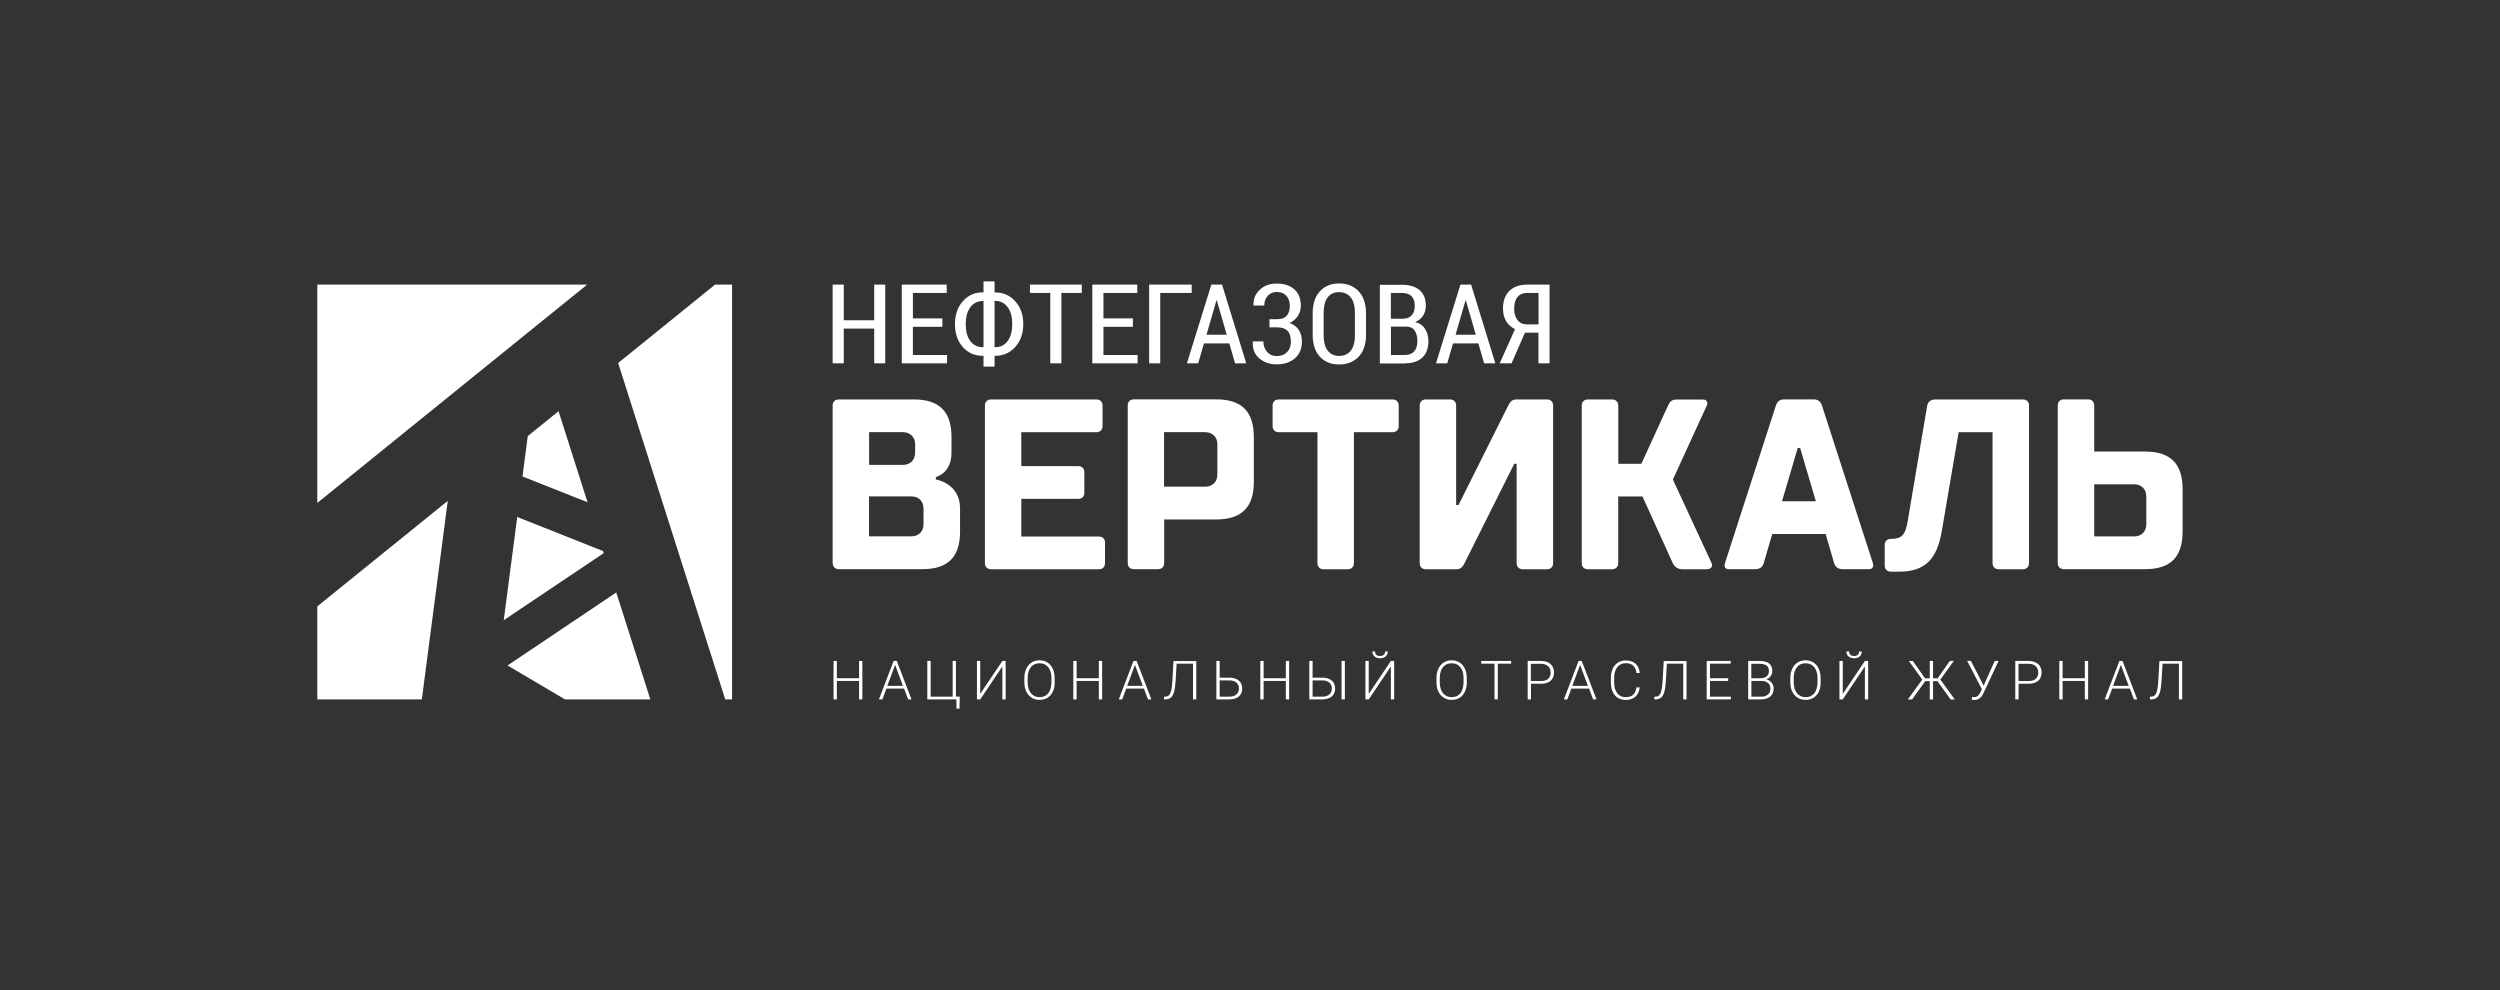 <?xml version="1.0" encoding="UTF-8"?> <svg xmlns="http://www.w3.org/2000/svg" id="_Слой_1" data-name="Слой 1" viewBox="0 0 303.73 120.29"><rect x="0" y="0" width="303.73" height="120.29" fill="#333333" stroke="none"/><defs><style> .cls-1 { fill: #fff; } .cls-2 { fill: none; } </style></defs><g><g><polygon class="cls-1" points="88.11 84.97 88.94 84.97 88.94 34.59 88.94 34.58 86.87 34.58 75.1 44.1 88.11 84.97"></polygon><polygon class="cls-1" points="64.12 52.98 63.48 57.89 71.38 61.02 67.86 49.96 64.12 52.98"></polygon><polygon class="cls-1" points="61.2 75.35 73.35 67.2 73.27 66.95 62.84 62.81 61.2 75.35"></polygon><polygon class="cls-1" points="71.33 34.58 38.55 34.58 38.55 61.1 71.33 34.58"></polygon><polygon class="cls-1" points="74.87 71.98 61.66 80.85 68.64 84.97 79.01 84.97 74.87 71.98"></polygon><polygon class="cls-1" points="38.55 84.97 51.25 84.97 54.4 60.85 38.55 73.67 38.55 84.97"></polygon></g><path class="cls-1" d="M186.92,39.41h-1.39c-.51,0-.9-.18-1.17-.53-.27-.35-.4-.82-.4-1.39s.13-1.07.4-1.4c.27-.33.66-.5,1.19-.5h1.37v3.82ZM185.29,40.42h1.62v3.72h1.35v-9.56h-2.72c-.92,0-1.64.25-2.16.76-.52.51-.78,1.22-.78,2.14,0,.59.12,1.1.37,1.52.25.42.61.75,1.09.99l-1.86,4.15h1.44l1.63-3.72ZM178.05,36.49h.04l1.21,4.18h-2.46l1.21-4.18ZM180.3,44.14h1.37l-2.94-9.56h-1.3l-2.97,9.56h1.37l.7-2.42h3.08l.7,2.42ZM168.98,35.59h1.35c.51,0,.89.13,1.16.39.26.26.39.66.39,1.19s-.13.88-.38,1.15c-.25.27-.6.4-1.04.4h-1.48v-3.13ZM170.85,39.68c.46,0,.8.16,1.02.48.22.32.33.74.33,1.28s-.13.96-.39,1.25c-.26.29-.63.44-1.1.44h-1.72v-3.45h1.86ZM170.71,44.14c.88,0,1.58-.23,2.08-.69.5-.46.75-1.13.75-2.01,0-.57-.14-1.07-.42-1.5-.28-.43-.68-.7-1.2-.81.41-.16.73-.42.96-.76.23-.35.35-.75.35-1.2,0-.86-.26-1.5-.77-1.93-.51-.43-1.22-.64-2.13-.64h-2.69v9.56h3.07ZM164.62,40.68c0,.84-.17,1.48-.5,1.91-.33.43-.81.65-1.43.65s-1.06-.22-1.39-.65c-.33-.43-.49-1.07-.49-1.91v-2.65c0-.83.16-1.46.48-1.89.32-.43.79-.65,1.39-.65s1.09.22,1.43.65c.34.43.5,1.06.5,1.89v2.65ZM165.96,38.05c0-1.13-.3-2.01-.89-2.65-.59-.64-1.39-.96-2.38-.96s-1.76.32-2.34.96c-.58.64-.87,1.52-.87,2.65v2.63c0,1.13.29,2.02.87,2.65.58.63,1.36.95,2.34.95s1.79-.32,2.38-.95c.59-.63.89-1.51.89-2.65v-2.63ZM154.23,38.76v1.01h.96c.54,0,.95.14,1.23.42.28.28.41.72.41,1.32,0,.53-.15.95-.46,1.27-.31.32-.73.48-1.27.48-.47,0-.86-.17-1.16-.51-.3-.34-.45-.76-.45-1.27h-1.29v.04c-.04.9.24,1.58.83,2.05.58.47,1.27.7,2.07.7.91,0,1.66-.25,2.22-.74.57-.49.85-1.17.85-2.04,0-.56-.13-1.03-.38-1.41-.25-.38-.62-.66-1.1-.84.42-.21.75-.49.99-.86.24-.37.36-.78.36-1.23,0-.87-.26-1.53-.79-2-.53-.47-1.25-.7-2.16-.7-.8,0-1.47.24-2.01.73-.55.49-.81,1.12-.79,1.9v.04h1.31c0-.49.14-.88.43-1.19.29-.31.64-.46,1.06-.46.53,0,.92.16,1.2.47.27.31.41.71.41,1.21s-.12.92-.37,1.2c-.25.29-.63.43-1.15.43h-.96ZM147.79,36.49h.04l1.21,4.18h-2.46l1.21-4.18ZM150.04,44.14h1.37l-2.94-9.56h-1.3l-2.97,9.56h1.37l.7-2.42h3.08l.7,2.42ZM144.77,34.58h-5.16v9.56h1.35v-8.55h3.82v-1.01ZM137.64,38.68h-3.58v-3.09h4.11v-1.01h-5.46v9.56h5.5v-1.01h-4.15v-3.43h3.58v-1.01ZM131.42,34.58h-6.29v1.01h2.47v8.55h1.35v-8.55h2.48v-1.01ZM120.92,36.56c.64,0,1.14.26,1.51.77.37.51.55,1.19.55,2.04s-.18,1.54-.55,2.05c-.37.51-.87.76-1.51.76h-.09v-5.62h.09ZM119.49,36.56v5.62h-.09c-.65,0-1.15-.25-1.52-.75-.37-.5-.55-1.18-.55-2.04s.18-1.54.55-2.05c.37-.51.87-.77,1.52-.77h.09ZM120.83,34.19h-1.34v1.33h-.09c-.99,0-1.8.36-2.43,1.09-.64.72-.95,1.65-.95,2.78s.32,2.05.95,2.77c.64.72,1.45,1.07,2.43,1.07h.09v1.31h1.34v-1.31h.08c.98,0,1.79-.36,2.44-1.08.64-.72.97-1.64.97-2.77s-.32-2.05-.97-2.77c-.64-.72-1.45-1.08-2.44-1.08h-.08v-1.33ZM114.49,38.68h-3.58v-3.09h4.11v-1.01h-5.46v9.56h5.5v-1.01h-4.15v-3.43h3.58v-1.01ZM107.55,34.58h-1.34v4.33h-3.7v-4.33h-1.35v9.56h1.35v-4.22h3.7v4.22h1.34v-9.56Z"></path><path class="cls-1" d="M254.43,65.17v-6.33h4.86c.88,0,1.47.59,1.47,1.47v3.39c0,.88-.59,1.47-1.47,1.47h-4.86ZM254.43,54.86v-5.6c0-.44-.29-.74-.74-.74h-2.95c-.44,0-.74.29-.74.74v19.15c0,.44.29.74.74.74h9.87c3.09,0,4.56-1.47,4.56-4.57v-5.15c0-3.09-1.47-4.57-4.56-4.57h-6.19ZM229.72,65.47c-.44,0-.74.29-.74.74v2.5c0,.44.29.74.74.74h1.03c3.09,0,4.56-1.47,5.15-4.86l2.06-12.08h4.12v15.91c0,.44.29.74.74.74h2.95c.44,0,.74-.29.74-.74v-19.15c0-.44-.29-.74-.74-.74h-10.6c-.59,0-.94.29-1.03.74l-2.36,13.99c-.29,1.77-.74,2.21-2.06,2.21M216.5,60.9l1.91-6.48h.29l1.91,6.48h-4.12ZM221.8,64.88l1.03,3.53c.15.44.44.74,1.03.74h3.24c.35,0,.59-.29.44-.74l-6.19-19.15c-.15-.44-.44-.74-1.03-.74h-3.53c-.59,0-.88.29-1.03.74l-6.19,19.15c-.15.44.06.74.44.74h3.24c.59,0,.91-.29,1.03-.74l1.03-3.53h6.48ZM196.6,49.27c0-.44-.29-.74-.74-.74h-2.95c-.44,0-.74.29-.74.74v19.15c0,.44.29.74.74.74h2.95c.44,0,.74-.29.74-.74v-8.1h2.95l3.68,8.1c.21.44.59.74,1.18.74h2.95c.44,0,.8-.29.59-.74l-4.71-10.16,4.12-8.98c.21-.44-.06-.74-.44-.74h-3.24c-.59,0-.82.29-1.03.74l-3.24,7.07h-2.8v-7.07ZM184.26,56.34v12.08c0,.44.29.74.74.74h2.95c.44,0,.74-.29.74-.74v-19.15c0-.44-.29-.74-.74-.74h-3.68c-.59,0-.8.29-1.03.74l-6.04,12.08h-.29v-12.08c0-.44-.29-.74-.74-.74h-2.95c-.44,0-.74.29-.74.74v19.15c0,.44.29.74.74.74h3.68c.59,0,.8-.29,1.03-.74l6.04-12.08h.29ZM164.48,52.51h4.71c.44,0,.74-.29.74-.74v-2.5c0-.44-.29-.74-.74-.74h-13.84c-.44,0-.74.29-.74.74v2.5c0,.44.29.74.74.74h4.71v15.91c0,.44.29.74.74.74h2.95c.44,0,.74-.29.74-.74v-15.91ZM146.43,52.51c.88,0,1.47.59,1.47,1.47v3.68c0,.88-.59,1.47-1.47,1.47h-5.01v-6.63h5.01ZM147.76,63.11c3.09,0,4.57-1.47,4.57-4.57v-5.45c0-3.09-1.47-4.57-4.57-4.57h-10.01c-.44,0-.74.29-.74.74v19.15c0,.44.29.74.74.74h2.95c.44,0,.74-.29.74-.74v-5.3h6.33ZM124.08,60.61h6.92c.44,0,.74-.29.74-.74v-2.5c0-.44-.29-.74-.74-.74h-6.92v-4.12h9.13c.44,0,.74-.29.74-.74v-2.5c0-.44-.29-.74-.74-.74h-12.81c-.44,0-.74.29-.74.74v19.15c0,.44.29.74.74.74h13.11c.44,0,.74-.29.74-.74v-2.5c0-.44-.29-.74-.74-.74h-9.43v-4.57ZM109.71,52.51c.88,0,1.47.59,1.47,1.47v1.03c0,.88-.59,1.47-1.47,1.47h-4.12v-3.98h4.12ZM105.58,65.17v-4.86h5.15c.88,0,1.47.59,1.47,1.47v1.91c0,.88-.59,1.47-1.47,1.47h-5.15ZM101.17,68.41c0,.44.29.74.74.74h10.16c3.09,0,4.57-1.47,4.57-4.57v-2.8c0-3.09-2.95-3.53-2.95-3.53v-.29s1.91-.44,1.91-2.95v-1.91c0-3.09-1.47-4.57-4.57-4.57h-9.13c-.44,0-.74.29-.74.74v19.15Z"></path><g><path class="cls-1" d="M104.77,84.97h-.4v-2.24h-2.7v2.24h-.4v-4.67h.4v2.1h2.7v-2.1h.4v4.67Z"></path><path class="cls-1" d="M109.83,83.66h-2.14l-.49,1.31h-.42l1.79-4.67h.38l1.79,4.67h-.41l-.49-1.31ZM107.81,83.33h1.89l-.95-2.55-.95,2.55Z"></path><path class="cls-1" d="M112.67,80.3h.4v4.34h2.67v-4.34h.4v4.33h.46l-.03,1.47h-.37v-1.13h-3.54v-4.67Z"></path><path class="cls-1" d="M121.78,80.3h.4v4.67h-.4v-4l-2.69,4h-.4v-4.67h.4v4l2.69-4Z"></path><path class="cls-1" d="M128.14,82.89c0,.43-.08.81-.23,1.13-.15.33-.36.58-.64.75-.28.18-.6.26-.97.26-.55,0-1-.2-1.34-.59-.34-.39-.51-.92-.51-1.58v-.48c0-.43.08-.8.23-1.13.15-.33.37-.58.65-.76s.6-.27.96-.27.68.09.96.26c.28.17.49.42.64.74.15.32.23.68.24,1.1v.56ZM127.74,82.38c0-.56-.13-1-.39-1.32-.26-.32-.61-.48-1.06-.48s-.79.16-1.05.48c-.26.32-.39.77-.39,1.34v.49c0,.55.13.99.39,1.32.26.32.61.49,1.06.49s.8-.16,1.06-.48c.25-.32.38-.77.38-1.34v-.49Z"></path><path class="cls-1" d="M133.9,84.97h-.4v-2.24h-2.7v2.24h-.4v-4.67h.4v2.1h2.7v-2.1h.4v4.67Z"></path><path class="cls-1" d="M138.97,83.66h-2.14l-.49,1.31h-.42l1.79-4.67h.38l1.79,4.67h-.41l-.49-1.31ZM136.95,83.33h1.89l-.95-2.55-.95,2.55Z"></path><path class="cls-1" d="M145.34,80.3v4.67h-.4v-4.34h-1.99l-.11,1.93c-.04.69-.11,1.19-.2,1.51-.09.31-.22.54-.38.68-.17.14-.39.21-.67.22h-.17v-.33h.13c.22-.01.39-.08.5-.21.11-.13.2-.34.26-.62.06-.29.11-.73.14-1.33l.12-2.17h2.77Z"></path><path class="cls-1" d="M148.18,82.33h1.17c.32,0,.6.05.84.16.24.11.42.26.54.46.12.2.19.43.19.7,0,.41-.14.74-.42.97-.28.24-.66.35-1.16.35h-1.56v-4.67h.4v2.03ZM148.18,82.66v1.98h1.17c.37,0,.65-.09.86-.27.21-.18.31-.42.31-.73s-.1-.53-.3-.71c-.2-.17-.48-.26-.84-.27h-1.2Z"></path><path class="cls-1" d="M156.62,84.97h-.4v-2.24h-2.7v2.24h-.4v-4.67h.4v2.1h2.7v-2.1h.4v4.67Z"></path><path class="cls-1" d="M159.47,82.33h1.17c.32,0,.6.05.84.16.24.11.42.26.54.46.12.2.19.43.19.7,0,.41-.14.74-.42.97-.28.24-.66.35-1.16.35h-1.56v-4.67h.4v2.03ZM159.47,82.66v1.98h1.17c.37,0,.65-.09.86-.27.21-.18.31-.42.31-.73s-.1-.53-.3-.71c-.2-.17-.48-.26-.84-.27h-1.2ZM163.39,84.97h-.4v-4.67h.4v4.67Z"></path><path class="cls-1" d="M168.98,80.3h.4v4.67h-.4v-4l-2.69,4h-.4v-4.67h.4v4l2.69-4ZM168.6,79.15c0,.25-.08.44-.25.6-.17.15-.4.23-.68.23s-.51-.08-.68-.23c-.17-.15-.26-.35-.26-.6h.33c0,.18.05.31.16.41.11.09.26.14.45.14s.34-.05.45-.15c.11-.1.16-.23.16-.4h.33Z"></path><path class="cls-1" d="M178.21,82.89c0,.43-.08.81-.23,1.13-.15.33-.36.58-.64.75-.28.18-.6.26-.97.26-.55,0-1-.2-1.34-.59-.34-.39-.51-.92-.51-1.58v-.48c0-.43.08-.8.23-1.13.15-.33.37-.58.65-.76.28-.18.6-.27.96-.27s.68.09.96.26c.28.17.49.42.64.74.15.32.23.68.24,1.1v.56ZM177.81,82.38c0-.56-.13-1-.39-1.32-.26-.32-.61-.48-1.06-.48s-.79.16-1.05.48c-.26.32-.39.77-.39,1.34v.49c0,.55.13.99.39,1.32.26.32.61.49,1.06.49s.8-.16,1.06-.48c.25-.32.38-.77.38-1.34v-.49Z"></path><path class="cls-1" d="M183.59,80.63h-1.62v4.34h-.4v-4.34h-1.61v-.33h3.63v.33Z"></path><path class="cls-1" d="M186,83.07v1.9h-.4v-4.67h1.61c.49,0,.88.12,1.16.37.28.25.43.59.43,1.02s-.14.78-.41,1.02c-.27.24-.67.36-1.19.36h-1.2ZM186,82.74h1.21c.39,0,.68-.09.88-.27.2-.18.3-.44.3-.76s-.1-.58-.3-.77c-.2-.19-.49-.29-.86-.29h-1.24v2.1Z"></path><path class="cls-1" d="M193.05,83.66h-2.14l-.49,1.31h-.42l1.79-4.67h.38l1.79,4.67h-.41l-.49-1.31ZM191.03,83.33h1.89l-.95-2.55-.95,2.55Z"></path><path class="cls-1" d="M199.21,83.52c-.05.49-.23.87-.53,1.13-.3.26-.7.39-1.2.39-.35,0-.66-.09-.93-.26-.27-.17-.48-.42-.62-.74-.15-.32-.22-.68-.22-1.09v-.61c0-.42.07-.78.22-1.1.15-.32.36-.57.63-.74.28-.17.59-.26.95-.26.51,0,.9.13,1.2.4.29.27.46.64.51,1.12h-.4c-.1-.79-.54-1.19-1.31-1.19-.43,0-.77.16-1.02.48-.25.32-.38.76-.38,1.31v.57c0,.54.12.97.37,1.29.25.32.58.48,1,.48s.73-.1.94-.3c.21-.2.34-.49.39-.89h.4Z"></path><path class="cls-1" d="M204.9,80.3v4.67h-.4v-4.34h-1.99l-.11,1.93c-.04.69-.11,1.19-.2,1.51-.09.31-.22.54-.38.68-.17.14-.39.21-.67.22h-.17v-.33h.13c.22-.01.39-.08.5-.21.11-.13.2-.34.26-.62s.11-.73.14-1.33l.12-2.17h2.77Z"></path><path class="cls-1" d="M209.96,82.73h-2.21v1.91h2.54v.33h-2.94v-4.67h2.92v.33h-2.52v1.77h2.21v.33Z"></path><path class="cls-1" d="M212.39,84.97v-4.67h1.39c.51,0,.89.1,1.15.31.26.21.39.51.39.91,0,.24-.07.45-.2.63-.13.18-.32.31-.55.38.27.06.5.19.66.4.17.21.25.45.25.72,0,.41-.13.74-.4.97s-.64.35-1.12.35h-1.58ZM212.78,82.4h1.09c.33,0,.59-.08.77-.23.18-.15.27-.37.27-.65,0-.3-.09-.52-.28-.66-.19-.14-.48-.21-.86-.21h-1v1.76ZM212.78,82.73v1.91h1.2c.34,0,.61-.09.81-.26.2-.17.3-.41.3-.72,0-.29-.1-.52-.29-.68-.19-.17-.46-.25-.79-.25h-1.23Z"></path><path class="cls-1" d="M221.2,82.89c0,.43-.08.81-.23,1.13-.15.33-.36.58-.64.75-.28.18-.6.26-.97.26-.55,0-1-.2-1.34-.59-.34-.39-.51-.92-.51-1.58v-.48c0-.43.08-.8.23-1.13.15-.33.37-.58.65-.76s.6-.27.96-.27.68.09.96.26c.28.17.49.42.64.74.15.32.23.68.24,1.1v.56ZM220.81,82.38c0-.56-.13-1-.39-1.32-.26-.32-.61-.48-1.06-.48s-.79.16-1.05.48c-.26.32-.39.77-.39,1.34v.49c0,.55.13.99.39,1.32.26.32.61.49,1.06.49s.8-.16,1.06-.48c.25-.32.38-.77.38-1.34v-.49Z"></path><path class="cls-1" d="M226.57,80.3h.4v4.67h-.4v-4l-2.69,4h-.4v-4.67h.4v4l2.69-4ZM226.19,79.15c0,.25-.08.44-.25.6-.17.15-.4.23-.68.23s-.51-.08-.68-.23c-.17-.15-.26-.35-.26-.6h.33c0,.18.05.31.16.41.11.09.26.14.45.14s.34-.05.45-.15c.11-.1.16-.23.16-.4h.33Z"></path><path class="cls-1" d="M235.38,82.75h-.53v2.23h-.4v-2.23h-.55l-1.6,2.23h-.51l1.75-2.42-1.63-2.26h.48l1.49,2.11h.57v-2.11h.4v2.11h.56l1.48-2.11h.48l-1.63,2.26,1.75,2.42h-.5l-1.61-2.23Z"></path><path class="cls-1" d="M241,83.3l1.34-3h.47l-1.83,3.91-.12.22c-.23.4-.57.61-1.01.61-.13,0-.23-.01-.3-.04l.04-.32s.14.02.27.02c.27,0,.48-.14.64-.41l.08-.14.2-.42-1.79-3.44h.46l1.54,3Z"></path><path class="cls-1" d="M245.24,83.07v1.9h-.4v-4.67h1.61c.49,0,.88.12,1.16.37.28.25.43.59.43,1.02s-.14.78-.41,1.02c-.27.24-.67.36-1.19.36h-1.2ZM245.24,82.74h1.21c.39,0,.68-.09.88-.27.2-.18.3-.44.3-.76s-.1-.58-.3-.77c-.2-.19-.49-.29-.86-.29h-1.24v2.1Z"></path><path class="cls-1" d="M253.69,84.97h-.4v-2.24h-2.7v2.24h-.4v-4.67h.4v2.1h2.7v-2.1h.4v4.67Z"></path><path class="cls-1" d="M258.75,83.66h-2.14l-.49,1.31h-.42l1.79-4.67h.38l1.79,4.67h-.41l-.49-1.31ZM256.73,83.33h1.89l-.95-2.55-.95,2.55Z"></path><path class="cls-1" d="M265.12,80.3v4.67h-.4v-4.34h-1.99l-.11,1.93c-.04.69-.11,1.19-.2,1.51-.09.31-.22.54-.38.68-.17.14-.39.21-.67.22h-.17v-.33h.13c.22-.01.39-.08.5-.21.11-.13.2-.34.26-.62s.11-.73.14-1.33l.12-2.17h2.77Z"></path></g></g><rect class="cls-2" x=".45" y=".34" width="302.84" height="119.61"></rect></svg> 